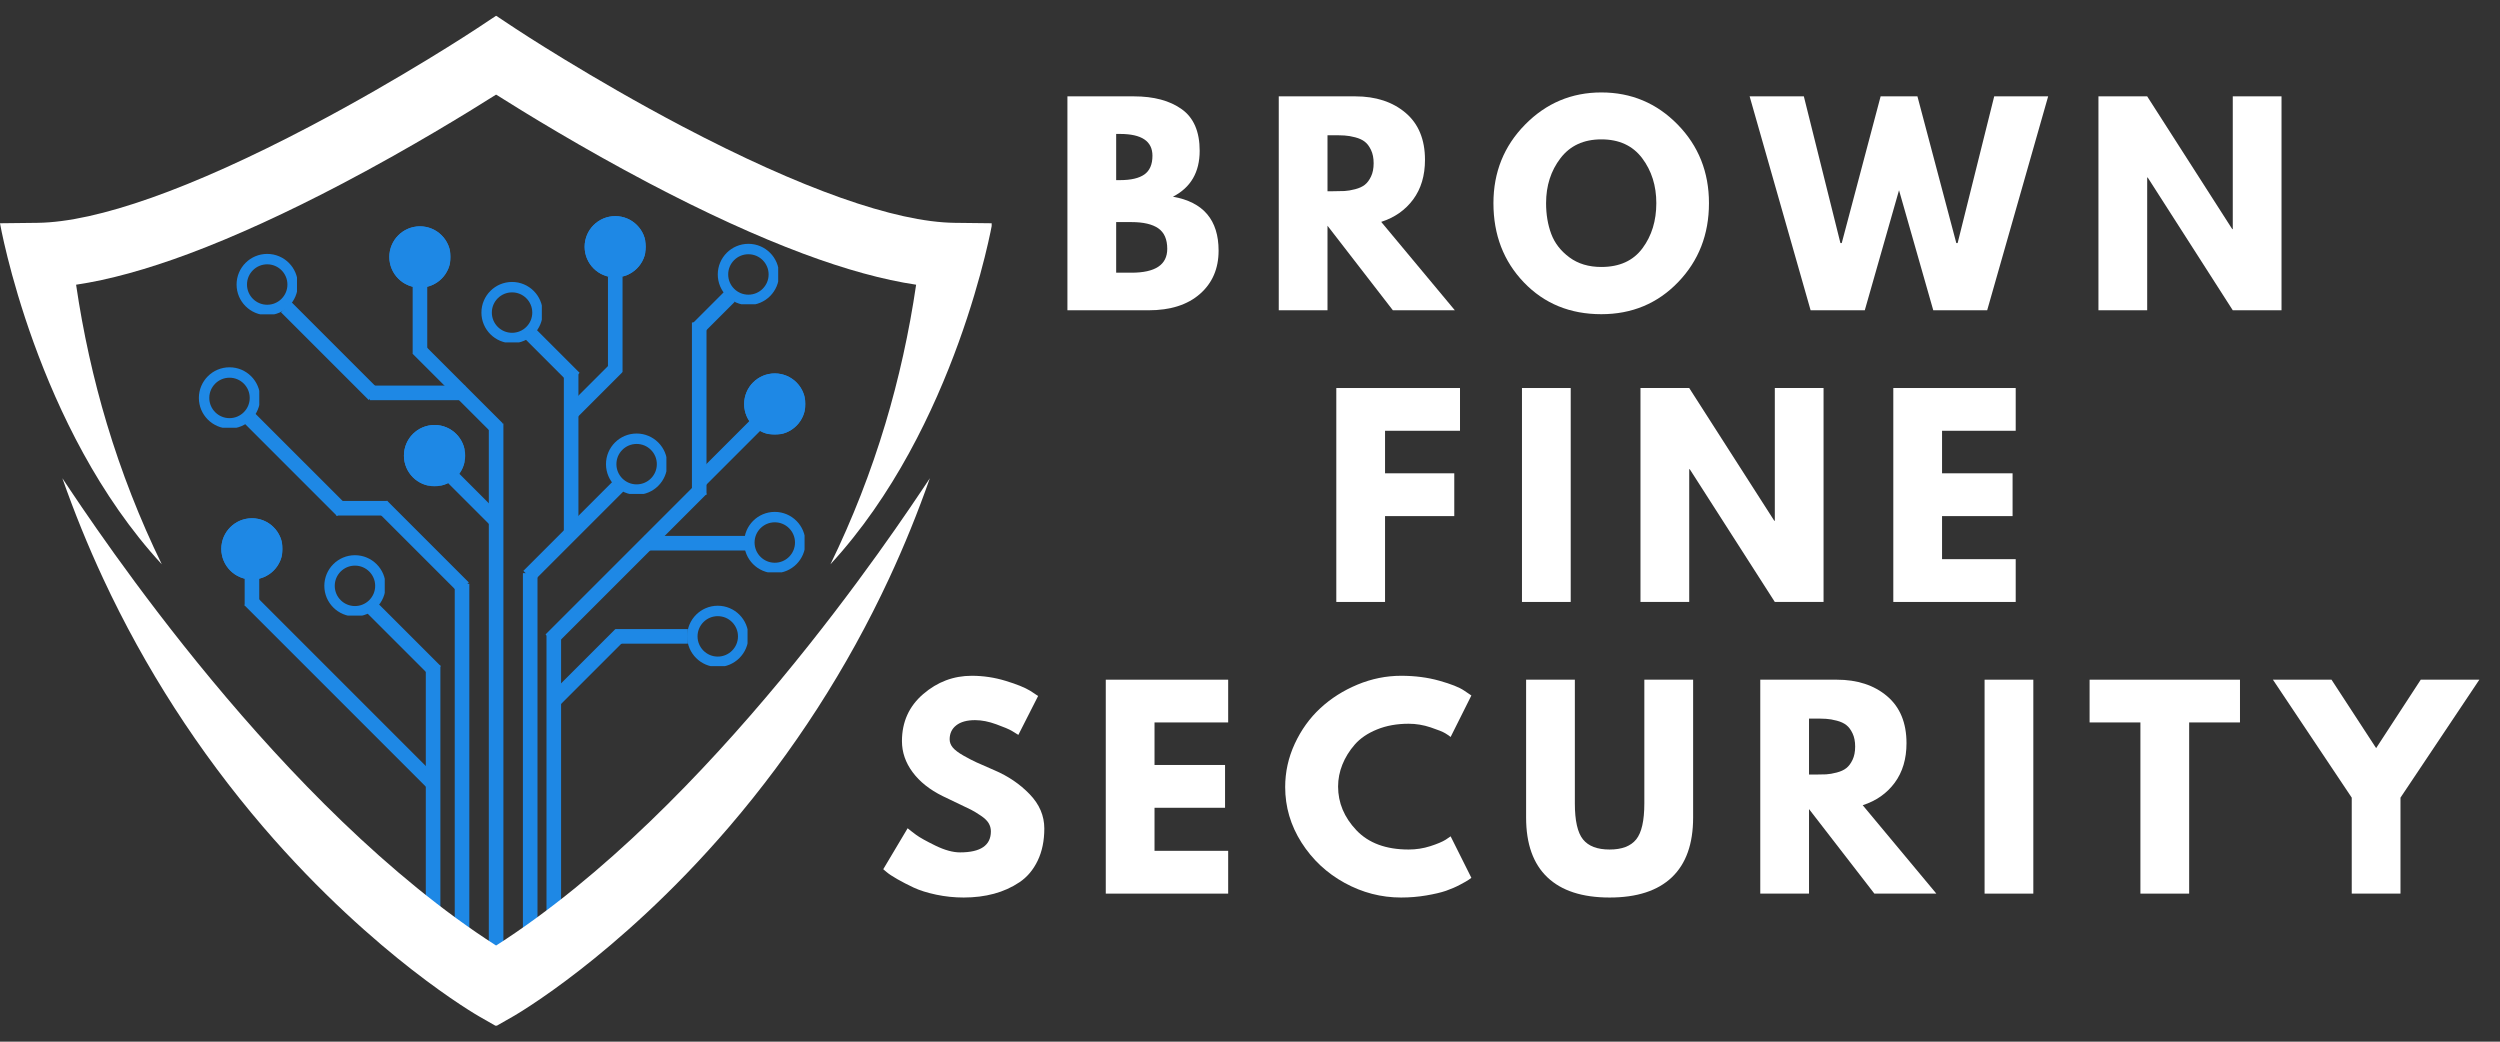 <svg xmlns="http://www.w3.org/2000/svg" xmlns:xlink="http://www.w3.org/1999/xlink" width="1200" zoomAndPan="magnify" viewBox="0 0 900 375" height="500" preserveAspectRatio="xMidYMid meet" version="1.0"><rect x="0" y="0" width="900" height="375" fill="#333333" stroke="none"/><defs><g/><clipPath id="70a629a805"><path d="M 247.367 218.066 L 269.117 218.066 L 269.117 239.816 L 247.367 239.816 Z M 247.367 218.066 " clip-rule="nonzero"/></clipPath><clipPath id="ec6a11770f"><path d="M 258.395 218.066 C 252.305 218.066 247.367 223 247.367 229.094 C 247.367 235.184 252.305 240.121 258.395 240.121 C 264.484 240.121 269.422 235.184 269.422 229.094 C 269.422 223 264.484 218.066 258.395 218.066 Z M 258.395 218.066 " clip-rule="nonzero"/></clipPath><clipPath id="0e3f140cd5"><path d="M 267.895 184.281 L 289.645 184.281 L 289.645 206.031 L 267.895 206.031 Z M 267.895 184.281 " clip-rule="nonzero"/></clipPath><clipPath id="c483f1c63f"><path d="M 278.922 184.281 C 272.832 184.281 267.895 189.219 267.895 195.309 C 267.895 201.398 272.832 206.336 278.922 206.336 C 285.012 206.336 289.949 201.398 289.949 195.309 C 289.949 189.219 285.012 184.281 278.922 184.281 Z M 278.922 184.281 " clip-rule="nonzero"/></clipPath><clipPath id="0d525abca4"><path d="M 79.676 186.578 L 101.73 186.578 L 101.73 208.633 L 79.676 208.633 Z M 79.676 186.578 " clip-rule="nonzero"/></clipPath><clipPath id="eff3f4f695"><path d="M 90.703 186.578 C 84.613 186.578 79.676 191.516 79.676 197.605 C 79.676 203.695 84.613 208.633 90.703 208.633 C 96.793 208.633 101.73 203.695 101.73 197.605 C 101.73 191.516 96.793 186.578 90.703 186.578 Z M 90.703 186.578 " clip-rule="nonzero"/></clipPath><clipPath id="90caae55e1"><path d="M 0.676 0.578 L 22.73 0.578 L 22.73 22.633 L 0.676 22.633 Z M 0.676 0.578 " clip-rule="nonzero"/></clipPath><clipPath id="928d2adc1e"><path d="M 11.703 0.578 C 5.613 0.578 0.676 5.516 0.676 11.605 C 0.676 17.695 5.613 22.633 11.703 22.633 C 17.793 22.633 22.73 17.695 22.73 11.605 C 22.73 5.516 17.793 0.578 11.703 0.578 Z M 11.703 0.578 " clip-rule="nonzero"/></clipPath><clipPath id="56cbcd8ae4"><rect x="0" width="23" y="0" height="23"/></clipPath><clipPath id="bd712382f9"><path d="M 79.676 186.578 L 101.426 186.578 L 101.426 208.328 L 79.676 208.328 Z M 79.676 186.578 " clip-rule="nonzero"/></clipPath><clipPath id="4a001cf28a"><path d="M 90.703 186.578 C 84.613 186.578 79.676 191.516 79.676 197.605 C 79.676 203.695 84.613 208.633 90.703 208.633 C 96.793 208.633 101.73 203.695 101.73 197.605 C 101.73 191.516 96.793 186.578 90.703 186.578 Z M 90.703 186.578 " clip-rule="nonzero"/></clipPath><clipPath id="e146dd2fd3"><path d="M 116.758 199.875 L 138.508 199.875 L 138.508 221.625 L 116.758 221.625 Z M 116.758 199.875 " clip-rule="nonzero"/></clipPath><clipPath id="4fa9f328ee"><path d="M 127.785 199.875 C 121.695 199.875 116.758 204.812 116.758 210.902 C 116.758 216.992 121.695 221.93 127.785 221.93 C 133.875 221.93 138.812 216.992 138.812 210.902 C 138.812 204.812 133.875 199.875 127.785 199.875 Z M 127.785 199.875 " clip-rule="nonzero"/></clipPath><clipPath id="8fe8d641e9"><path d="M 218.156 156.07 L 239.906 156.07 L 239.906 177.82 L 218.156 177.82 Z M 218.156 156.07 " clip-rule="nonzero"/></clipPath><clipPath id="0e51c38c70"><path d="M 229.184 156.07 C 223.094 156.07 218.156 161.008 218.156 167.098 C 218.156 173.188 223.094 178.125 229.184 178.125 C 235.273 178.125 240.211 173.188 240.211 167.098 C 240.211 161.008 235.273 156.07 229.184 156.07 Z M 229.184 156.07 " clip-rule="nonzero"/></clipPath><clipPath id="72c2c66f12"><path d="M 71.594 132.227 L 93.344 132.227 L 93.344 153.977 L 71.594 153.977 Z M 71.594 132.227 " clip-rule="nonzero"/></clipPath><clipPath id="ee4436b627"><path d="M 82.621 132.227 C 76.531 132.227 71.594 137.164 71.594 143.254 C 71.594 149.344 76.531 154.281 82.621 154.281 C 88.711 154.281 93.648 149.344 93.648 143.254 C 93.648 137.164 88.711 132.227 82.621 132.227 Z M 82.621 132.227 " clip-rule="nonzero"/></clipPath><clipPath id="280f0dd2e9"><path d="M 145.414 152.996 L 167.469 152.996 L 167.469 175.055 L 145.414 175.055 Z M 145.414 152.996 " clip-rule="nonzero"/></clipPath><clipPath id="48fe566dd4"><path d="M 156.441 152.996 C 150.352 152.996 145.414 157.934 145.414 164.023 C 145.414 170.117 150.352 175.055 156.441 175.055 C 162.531 175.055 167.469 170.117 167.469 164.023 C 167.469 157.934 162.531 152.996 156.441 152.996 Z M 156.441 152.996 " clip-rule="nonzero"/></clipPath><clipPath id="aa836be5ca"><path d="M 0.414 0.996 L 22.469 0.996 L 22.469 23.055 L 0.414 23.055 Z M 0.414 0.996 " clip-rule="nonzero"/></clipPath><clipPath id="c4834c6312"><path d="M 11.441 0.996 C 5.352 0.996 0.414 5.934 0.414 12.023 C 0.414 18.117 5.352 23.055 11.441 23.055 C 17.531 23.055 22.469 18.117 22.469 12.023 C 22.469 5.934 17.531 0.996 11.441 0.996 Z M 11.441 0.996 " clip-rule="nonzero"/></clipPath><clipPath id="7c1c03a728"><rect x="0" width="23" y="0" height="24"/></clipPath><clipPath id="ce5fb98e97"><path d="M 145.414 152.996 L 167.164 152.996 L 167.164 174.746 L 145.414 174.746 Z M 145.414 152.996 " clip-rule="nonzero"/></clipPath><clipPath id="80a5389d52"><path d="M 156.441 152.996 C 150.352 152.996 145.414 157.934 145.414 164.023 C 145.414 170.113 150.352 175.051 156.441 175.051 C 162.531 175.051 167.469 170.113 167.469 164.023 C 167.469 157.934 162.531 152.996 156.441 152.996 Z M 156.441 152.996 " clip-rule="nonzero"/></clipPath><clipPath id="58b5c65a00"><path d="M 258.398 87.777 L 280.148 87.777 L 280.148 109.527 L 258.398 109.527 Z M 258.398 87.777 " clip-rule="nonzero"/></clipPath><clipPath id="68addb1edd"><path d="M 269.426 87.777 C 263.336 87.777 258.398 92.715 258.398 98.805 C 258.398 104.895 263.336 109.832 269.426 109.832 C 275.516 109.832 280.453 104.895 280.453 98.805 C 280.453 92.715 275.516 87.777 269.426 87.777 Z M 269.426 87.777 " clip-rule="nonzero"/></clipPath><clipPath id="2de738fd33"><path d="M 140.16 81.484 L 162.219 81.484 L 162.219 103.539 L 140.16 103.539 Z M 140.16 81.484 " clip-rule="nonzero"/></clipPath><clipPath id="80040a7eaa"><path d="M 151.188 81.484 C 145.098 81.484 140.16 86.422 140.16 92.512 C 140.16 98.602 145.098 103.539 151.188 103.539 C 157.281 103.539 162.219 98.602 162.219 92.512 C 162.219 86.422 157.281 81.484 151.188 81.484 Z M 151.188 81.484 " clip-rule="nonzero"/></clipPath><clipPath id="68eeae425a"><path d="M 0.16 0.484 L 22.219 0.484 L 22.219 22.539 L 0.16 22.539 Z M 0.16 0.484 " clip-rule="nonzero"/></clipPath><clipPath id="c9c612b185"><path d="M 11.188 0.484 C 5.098 0.484 0.16 5.422 0.16 11.512 C 0.16 17.602 5.098 22.539 11.188 22.539 C 17.281 22.539 22.219 17.602 22.219 11.512 C 22.219 5.422 17.281 0.484 11.188 0.484 Z M 11.188 0.484 " clip-rule="nonzero"/></clipPath><clipPath id="59dc6cb7e7"><rect x="0" width="23" y="0" height="23"/></clipPath><clipPath id="9b38657bcd"><path d="M 140.16 81.484 L 161.91 81.484 L 161.91 103.234 L 140.16 103.234 Z M 140.16 81.484 " clip-rule="nonzero"/></clipPath><clipPath id="b36211a95e"><path d="M 151.188 81.484 C 145.098 81.484 140.16 86.422 140.16 92.512 C 140.16 98.602 145.098 103.539 151.188 103.539 C 157.277 103.539 162.215 98.602 162.215 92.512 C 162.215 86.422 157.277 81.484 151.188 81.484 Z M 151.188 81.484 " clip-rule="nonzero"/></clipPath><clipPath id="2252c96af2"><path d="M 173.312 101.504 L 195.062 101.504 L 195.062 123.254 L 173.312 123.254 Z M 173.312 101.504 " clip-rule="nonzero"/></clipPath><clipPath id="0b4ec6236b"><path d="M 184.34 101.504 C 178.25 101.504 173.312 106.441 173.312 112.531 C 173.312 118.625 178.25 123.559 184.34 123.559 C 190.43 123.559 195.367 118.625 195.367 112.531 C 195.367 106.441 190.43 101.504 184.34 101.504 Z M 184.34 101.504 " clip-rule="nonzero"/></clipPath><clipPath id="f894bbed8e"><path d="M 267.895 134.438 L 289.953 134.438 L 289.953 156.492 L 267.895 156.492 Z M 267.895 134.438 " clip-rule="nonzero"/></clipPath><clipPath id="193aac028d"><path d="M 278.926 134.438 C 272.832 134.438 267.895 139.375 267.895 145.465 C 267.895 151.555 272.832 156.492 278.926 156.492 C 285.016 156.492 289.953 151.555 289.953 145.465 C 289.953 139.375 285.016 134.438 278.926 134.438 Z M 278.926 134.438 " clip-rule="nonzero"/></clipPath><clipPath id="ea01606035"><path d="M 0.895 0.438 L 22.953 0.438 L 22.953 22.492 L 0.895 22.492 Z M 0.895 0.438 " clip-rule="nonzero"/></clipPath><clipPath id="a1fb532c08"><path d="M 11.926 0.438 C 5.832 0.438 0.895 5.375 0.895 11.465 C 0.895 17.555 5.832 22.492 11.926 22.492 C 18.016 22.492 22.953 17.555 22.953 11.465 C 22.953 5.375 18.016 0.438 11.926 0.438 Z M 11.926 0.438 " clip-rule="nonzero"/></clipPath><clipPath id="f1cfd6067c"><rect x="0" width="23" y="0" height="23"/></clipPath><clipPath id="56545b6576"><path d="M 267.895 134.438 L 289.645 134.438 L 289.645 156.188 L 267.895 156.188 Z M 267.895 134.438 " clip-rule="nonzero"/></clipPath><clipPath id="6b142d1a35"><path d="M 278.922 134.438 C 272.832 134.438 267.895 139.375 267.895 145.465 C 267.895 151.555 272.832 156.492 278.922 156.492 C 285.012 156.492 289.949 151.555 289.949 145.465 C 289.949 139.375 285.012 134.438 278.922 134.438 Z M 278.922 134.438 " clip-rule="nonzero"/></clipPath><clipPath id="a9e692e11f"><path d="M 85.168 91.406 L 106.918 91.406 L 106.918 113.156 L 85.168 113.156 Z M 85.168 91.406 " clip-rule="nonzero"/></clipPath><clipPath id="584db69323"><path d="M 96.195 91.406 C 90.105 91.406 85.168 96.344 85.168 102.434 C 85.168 108.523 90.105 113.461 96.195 113.461 C 102.285 113.461 107.223 108.523 107.223 102.434 C 107.223 96.344 102.285 91.406 96.195 91.406 Z M 96.195 91.406 " clip-rule="nonzero"/></clipPath><clipPath id="d38baf364d"><path d="M 210.469 77.809 L 232.527 77.809 L 232.527 99.867 L 210.469 99.867 Z M 210.469 77.809 " clip-rule="nonzero"/></clipPath><clipPath id="dbba35d1e1"><path d="M 221.496 77.809 C 215.406 77.809 210.469 82.746 210.469 88.836 C 210.469 94.93 215.406 99.867 221.496 99.867 C 227.59 99.867 232.527 94.93 232.527 88.836 C 232.527 82.746 227.59 77.809 221.496 77.809 Z M 221.496 77.809 " clip-rule="nonzero"/></clipPath><clipPath id="9e374322a7"><path d="M 0.469 0.809 L 22.527 0.809 L 22.527 22.867 L 0.469 22.867 Z M 0.469 0.809 " clip-rule="nonzero"/></clipPath><clipPath id="2fbb4554c0"><path d="M 11.496 0.809 C 5.406 0.809 0.469 5.746 0.469 11.836 C 0.469 17.93 5.406 22.867 11.496 22.867 C 17.59 22.867 22.527 17.93 22.527 11.836 C 22.527 5.746 17.59 0.809 11.496 0.809 Z M 11.496 0.809 " clip-rule="nonzero"/></clipPath><clipPath id="1cddad60a9"><rect x="0" width="23" y="0" height="23"/></clipPath><clipPath id="559b018961"><path d="M 210.469 77.809 L 232.219 77.809 L 232.219 99.559 L 210.469 99.559 Z M 210.469 77.809 " clip-rule="nonzero"/></clipPath><clipPath id="49beab1c46"><path d="M 221.496 77.809 C 215.406 77.809 210.469 82.746 210.469 88.836 C 210.469 94.926 215.406 99.863 221.496 99.863 C 227.586 99.863 232.523 94.926 232.523 88.836 C 232.523 82.746 227.586 77.809 221.496 77.809 Z M 221.496 77.809 " clip-rule="nonzero"/></clipPath><clipPath id="d211efadda"><path d="M 0 5.484 L 357 5.484 L 357 204 L 0 204 Z M 0 5.484 " clip-rule="nonzero"/></clipPath><clipPath id="999b7b9eb5"><path d="M 22 172 L 335 172 L 335 369.234 L 22 369.234 Z M 22 172 " clip-rule="nonzero"/></clipPath></defs><g fill="#ffffff" fill-opacity="1"><g transform="translate(378.663, 111.703)"><g><path d="M 5.609 -77.016 L 29.5 -77.016 C 36.719 -77.016 42.473 -75.473 46.766 -72.391 C 51.066 -69.316 53.219 -64.328 53.219 -57.422 C 53.219 -49.703 50.008 -44.191 43.594 -40.891 C 54.551 -38.961 60.031 -32.488 60.031 -21.469 C 60.031 -15 57.789 -9.801 53.312 -5.875 C 48.832 -1.957 42.672 0 34.828 0 L 5.609 0 Z M 23.156 -46.859 L 24.547 -46.859 C 28.473 -46.859 31.398 -47.539 33.328 -48.906 C 35.254 -50.281 36.219 -52.523 36.219 -55.641 C 36.219 -60.867 32.328 -63.484 24.547 -63.484 L 23.156 -63.484 Z M 23.156 -13.531 L 28.656 -13.531 C 37.25 -13.531 41.547 -16.395 41.547 -22.125 C 41.547 -25.551 40.473 -28.008 38.328 -29.5 C 36.18 -31 32.957 -31.75 28.656 -31.75 L 23.156 -31.75 Z M 23.156 -13.531 "/></g></g></g><g fill="#ffffff" fill-opacity="1"><g transform="translate(454.745, 111.703)"><g><path d="M 5.609 -77.016 L 33.141 -77.016 C 40.547 -77.016 46.582 -75.039 51.25 -71.094 C 55.914 -67.145 58.25 -61.5 58.25 -54.156 C 58.25 -48.488 56.832 -43.738 54 -39.906 C 51.176 -36.082 47.336 -33.391 42.484 -31.828 L 69 0 L 46.688 0 L 23.156 -30.438 L 23.156 0 L 5.609 0 Z M 23.156 -42.859 L 25.203 -42.859 C 26.828 -42.859 28.195 -42.883 29.312 -42.938 C 30.438 -43 31.711 -43.219 33.141 -43.594 C 34.578 -43.969 35.727 -44.5 36.594 -45.188 C 37.469 -45.875 38.211 -46.867 38.828 -48.172 C 39.453 -49.484 39.766 -51.07 39.766 -52.938 C 39.766 -54.801 39.453 -56.383 38.828 -57.688 C 38.211 -59 37.469 -59.992 36.594 -60.672 C 35.727 -61.359 34.578 -61.891 33.141 -62.266 C 31.711 -62.641 30.438 -62.859 29.312 -62.922 C 28.195 -62.984 26.828 -63.016 25.203 -63.016 L 23.156 -63.016 Z M 23.156 -42.859 "/></g></g></g><g fill="#ffffff" fill-opacity="1"><g transform="translate(535.495, 111.703)"><g><path d="M 2.141 -38.562 C 2.141 -49.695 5.938 -59.125 13.531 -66.844 C 21.125 -74.562 30.273 -78.422 40.984 -78.422 C 51.754 -78.422 60.906 -74.578 68.438 -66.891 C 75.969 -59.203 79.734 -49.758 79.734 -38.562 C 79.734 -27.289 76.031 -17.812 68.625 -10.125 C 61.219 -2.438 52.004 1.406 40.984 1.406 C 29.723 1.406 20.43 -2.406 13.109 -10.031 C 5.797 -17.656 2.141 -27.164 2.141 -38.562 Z M 21.094 -38.562 C 21.094 -34.508 21.711 -30.816 22.953 -27.484 C 24.203 -24.16 26.383 -21.348 29.5 -19.047 C 32.613 -16.742 36.441 -15.594 40.984 -15.594 C 47.516 -15.594 52.445 -17.832 55.781 -22.312 C 59.113 -26.789 60.781 -32.207 60.781 -38.562 C 60.781 -44.844 59.082 -50.238 55.688 -54.75 C 52.289 -59.27 47.391 -61.531 40.984 -61.531 C 34.641 -61.531 29.738 -59.27 26.281 -54.75 C 22.82 -50.238 21.094 -44.844 21.094 -38.562 Z M 21.094 -38.562 "/></g></g></g><g fill="#ffffff" fill-opacity="1"><g transform="translate(631.274, 111.703)"><g><path d="M 64.703 0 L 52.375 -43.219 L 40.047 0 L 20.547 0 L -1.406 -77.016 L 18.109 -77.016 L 31.281 -24.188 L 31.75 -24.188 L 45.75 -77.016 L 59 -77.016 L 73 -24.188 L 73.469 -24.188 L 86.641 -77.016 L 106.062 -77.016 L 84.109 0 Z M 64.703 0 "/></g></g></g><g fill="#ffffff" fill-opacity="1"><g transform="translate(749.831, 111.703)"><g><path d="M 23.156 -47.797 L 23.156 0 L 5.609 0 L 5.609 -77.016 L 23.156 -77.016 L 53.781 -29.219 L 53.969 -29.219 L 53.969 -77.016 L 71.516 -77.016 L 71.516 0 L 53.969 0 L 23.344 -47.797 Z M 23.156 -47.797 "/></g></g></g><g fill="#ffffff" fill-opacity="1"><g transform="translate(475.46, 216.703)"><g><path d="M 50.141 -77.016 L 50.141 -61.625 L 23.156 -61.625 L 23.156 -46.312 L 48.078 -46.312 L 48.078 -30.906 L 23.156 -30.906 L 23.156 0 L 5.609 0 L 5.609 -77.016 Z M 50.141 -77.016 "/></g></g></g><g fill="#ffffff" fill-opacity="1"><g transform="translate(542.3, 216.703)"><g><path d="M 23.156 -77.016 L 23.156 0 L 5.609 0 L 5.609 -77.016 Z M 23.156 -77.016 "/></g></g></g><g fill="#ffffff" fill-opacity="1"><g transform="translate(584.963, 216.703)"><g><path d="M 23.156 -47.797 L 23.156 0 L 5.609 0 L 5.609 -77.016 L 23.156 -77.016 L 53.781 -29.219 L 53.969 -29.219 L 53.969 -77.016 L 71.516 -77.016 L 71.516 0 L 53.969 0 L 23.344 -47.797 Z M 23.156 -47.797 "/></g></g></g><g fill="#ffffff" fill-opacity="1"><g transform="translate(675.981, 216.703)"><g><path d="M 49.672 -77.016 L 49.672 -61.625 L 23.156 -61.625 L 23.156 -46.312 L 48.547 -46.312 L 48.547 -30.906 L 23.156 -30.906 L 23.156 -15.406 L 49.672 -15.406 L 49.672 0 L 5.609 0 L 5.609 -77.016 Z M 49.672 -77.016 "/></g></g></g><g fill="#ffffff" fill-opacity="1"><g transform="translate(315.827, 321.703)"><g><path d="M 33.984 -78.422 C 38.148 -78.422 42.223 -77.812 46.203 -76.594 C 50.191 -75.383 53.148 -74.188 55.078 -73 L 57.891 -71.141 L 50.781 -57.141 C 50.227 -57.516 49.453 -57.992 48.453 -58.578 C 47.453 -59.172 45.582 -59.961 42.844 -60.953 C 40.113 -61.953 37.566 -62.453 35.203 -62.453 C 32.273 -62.453 30.016 -61.828 28.422 -60.578 C 26.836 -59.336 26.047 -57.66 26.047 -55.547 C 26.047 -54.492 26.414 -53.516 27.156 -52.609 C 27.906 -51.703 29.18 -50.734 30.984 -49.703 C 32.797 -48.68 34.383 -47.859 35.75 -47.234 C 37.125 -46.617 39.242 -45.688 42.109 -44.438 C 47.086 -42.32 51.332 -39.441 54.844 -35.797 C 58.363 -32.16 60.125 -28.039 60.125 -23.438 C 60.125 -19.02 59.328 -15.16 57.734 -11.859 C 56.148 -8.555 53.973 -5.973 51.203 -4.109 C 48.43 -2.242 45.363 -0.859 42 0.047 C 38.645 0.953 35.008 1.406 31.094 1.406 C 27.727 1.406 24.426 1.062 21.188 0.375 C 17.957 -0.312 15.25 -1.164 13.062 -2.188 C 10.883 -3.219 8.926 -4.227 7.188 -5.219 C 5.445 -6.219 4.172 -7.062 3.359 -7.75 L 2.141 -8.781 L 10.922 -23.531 C 11.672 -22.906 12.695 -22.109 14 -21.141 C 15.312 -20.18 17.629 -18.891 20.953 -17.266 C 24.285 -15.648 27.227 -14.844 29.781 -14.844 C 37.188 -14.844 40.891 -17.363 40.891 -22.406 C 40.891 -23.469 40.625 -24.445 40.094 -25.344 C 39.562 -26.25 38.629 -27.148 37.297 -28.047 C 35.961 -28.953 34.781 -29.672 33.75 -30.203 C 32.719 -30.734 31.035 -31.539 28.703 -32.625 C 26.367 -33.719 24.645 -34.547 23.531 -35.109 C 18.863 -37.41 15.254 -40.285 12.703 -43.734 C 10.148 -47.191 8.875 -50.91 8.875 -54.891 C 8.875 -61.805 11.426 -67.457 16.531 -71.844 C 21.633 -76.227 27.453 -78.422 33.984 -78.422 Z M 33.984 -78.422 "/></g></g></g><g fill="#ffffff" fill-opacity="1"><g transform="translate(392.47, 321.703)"><g><path d="M 49.672 -77.016 L 49.672 -61.625 L 23.156 -61.625 L 23.156 -46.312 L 48.547 -46.312 L 48.547 -30.906 L 23.156 -30.906 L 23.156 -15.406 L 49.672 -15.406 L 49.672 0 L 5.609 0 L 5.609 -77.016 Z M 49.672 -77.016 "/></g></g></g><g fill="#ffffff" fill-opacity="1"><g transform="translate(460.523, 321.703)"><g><path d="M 46.594 -15.875 C 49.258 -15.875 51.852 -16.273 54.375 -17.078 C 56.895 -17.891 58.75 -18.672 59.938 -19.422 L 61.703 -20.625 L 69.172 -5.688 C 68.93 -5.508 68.594 -5.266 68.156 -4.953 C 67.719 -4.641 66.703 -4.062 65.109 -3.219 C 63.523 -2.375 61.832 -1.641 60.031 -1.016 C 58.227 -0.398 55.863 0.156 52.938 0.656 C 50.008 1.156 46.988 1.406 43.875 1.406 C 36.719 1.406 29.93 -0.352 23.516 -3.875 C 17.109 -7.395 11.941 -12.234 8.016 -18.391 C 4.098 -24.555 2.141 -31.219 2.141 -38.375 C 2.141 -43.789 3.289 -48.988 5.594 -53.969 C 7.906 -58.945 10.973 -63.207 14.797 -66.75 C 18.629 -70.301 23.094 -73.133 28.188 -75.25 C 33.289 -77.363 38.52 -78.422 43.875 -78.422 C 48.852 -78.422 53.441 -77.828 57.641 -76.641 C 61.848 -75.461 64.82 -74.281 66.562 -73.094 L 69.172 -71.328 L 61.703 -56.391 C 61.273 -56.766 60.625 -57.211 59.75 -57.734 C 58.875 -58.266 57.129 -58.969 54.516 -59.844 C 51.898 -60.719 49.258 -61.156 46.594 -61.156 C 42.352 -61.156 38.551 -60.469 35.188 -59.094 C 31.832 -57.727 29.176 -55.926 27.219 -53.688 C 25.258 -51.445 23.766 -49.035 22.734 -46.453 C 21.703 -43.867 21.188 -41.238 21.188 -38.562 C 21.188 -32.707 23.379 -27.461 27.766 -22.828 C 32.16 -18.191 38.438 -15.875 46.594 -15.875 Z M 46.594 -15.875 "/></g></g></g><g fill="#ffffff" fill-opacity="1"><g transform="translate(544.727, 321.703)"><g><path d="M 64.797 -77.016 L 64.797 -27.359 C 64.797 -17.891 62.242 -10.727 57.141 -5.875 C 52.035 -1.02 44.566 1.406 34.734 1.406 C 24.898 1.406 17.43 -1.02 12.328 -5.875 C 7.223 -10.727 4.672 -17.891 4.672 -27.359 L 4.672 -77.016 L 22.219 -77.016 L 22.219 -32.484 C 22.219 -26.266 23.195 -21.941 25.156 -19.516 C 27.113 -17.086 30.301 -15.875 34.719 -15.875 C 39.145 -15.875 42.336 -17.086 44.297 -19.516 C 46.254 -21.941 47.234 -26.266 47.234 -32.484 L 47.234 -77.016 Z M 64.797 -77.016 "/></g></g></g><g fill="#ffffff" fill-opacity="1"><g transform="translate(628.09, 321.703)"><g><path d="M 5.609 -77.016 L 33.141 -77.016 C 40.547 -77.016 46.582 -75.039 51.25 -71.094 C 55.914 -67.145 58.25 -61.5 58.25 -54.156 C 58.25 -48.488 56.832 -43.738 54 -39.906 C 51.176 -36.082 47.336 -33.391 42.484 -31.828 L 69 0 L 46.688 0 L 23.156 -30.438 L 23.156 0 L 5.609 0 Z M 23.156 -42.859 L 25.203 -42.859 C 26.828 -42.859 28.195 -42.883 29.312 -42.938 C 30.438 -43 31.711 -43.219 33.141 -43.594 C 34.578 -43.969 35.727 -44.5 36.594 -45.188 C 37.469 -45.875 38.211 -46.867 38.828 -48.172 C 39.453 -49.484 39.766 -51.07 39.766 -52.938 C 39.766 -54.801 39.453 -56.383 38.828 -57.688 C 38.211 -59 37.469 -59.992 36.594 -60.672 C 35.727 -61.359 34.578 -61.891 33.141 -62.266 C 31.711 -62.641 30.438 -62.859 29.312 -62.922 C 28.195 -62.984 26.828 -63.016 25.203 -63.016 L 23.156 -63.016 Z M 23.156 -42.859 "/></g></g></g><g fill="#ffffff" fill-opacity="1"><g transform="translate(708.84, 321.703)"><g><path d="M 23.156 -77.016 L 23.156 0 L 5.609 0 L 5.609 -77.016 Z M 23.156 -77.016 "/></g></g></g><g fill="#ffffff" fill-opacity="1"><g transform="translate(751.502, 321.703)"><g><path d="M 0.75 -61.625 L 0.75 -77.016 L 54.891 -77.016 L 54.891 -61.625 L 36.594 -61.625 L 36.594 0 L 19.047 0 L 19.047 -61.625 Z M 0.75 -61.625 "/></g></g></g><g fill="#ffffff" fill-opacity="1"><g transform="translate(821.049, 321.703)"><g><path d="M -2.797 -77.016 L 18.297 -77.016 L 34.359 -52.375 L 50.422 -77.016 L 71.516 -77.016 L 43.125 -34.547 L 43.125 0 L 25.578 0 L 25.578 -34.547 Z M -2.797 -77.016 "/></g></g></g><g clip-path="url(#70a629a805)"><g clip-path="url(#ec6a11770f)"><path stroke-linecap="butt" transform="matrix(0.75, 0, 0, 0.75, 247.368, 218.065)" fill="none" stroke-linejoin="miter" d="M 14.701 0.002 C 6.582 0.002 -0.002 6.58 -0.002 14.705 C -0.002 22.825 6.582 29.409 14.701 29.409 C 22.821 29.409 29.405 22.825 29.405 14.705 C 29.405 6.58 22.821 0.002 14.701 0.002 Z M 14.701 0.002 " stroke="#1e88e5" stroke-width="10" stroke-opacity="1" stroke-miterlimit="4"/></g></g><g clip-path="url(#0e3f140cd5)"><g clip-path="url(#c483f1c63f)"><path stroke-linecap="butt" transform="matrix(0.75, 0, 0, 0.75, 267.895, 184.28)" fill="none" stroke-linejoin="miter" d="M 14.702 0.001 C 6.582 0.001 -0.001 6.585 -0.001 14.705 C -0.001 22.824 6.582 29.408 14.702 29.408 C 22.822 29.408 29.405 22.824 29.405 14.705 C 29.405 6.585 22.822 0.001 14.702 0.001 Z M 14.702 0.001 " stroke="#1e88e5" stroke-width="10" stroke-opacity="1" stroke-miterlimit="4"/></g></g><g clip-path="url(#0d525abca4)"><g clip-path="url(#eff3f4f695)"><g transform="matrix(1, 0, 0, 1, 79, 186)"><g clip-path="url(#56cbcd8ae4)"><g clip-path="url(#90caae55e1)"><g clip-path="url(#928d2adc1e)"><path fill="#1e88e5" d="M 0.676 0.578 L 22.73 0.578 L 22.73 22.633 L 0.676 22.633 Z M 0.676 0.578 " fill-opacity="1" fill-rule="nonzero"/></g></g></g></g></g></g><g clip-path="url(#bd712382f9)"><g clip-path="url(#4a001cf28a)"><path stroke-linecap="butt" transform="matrix(0.75, 0, 0, 0.75, 79.675, 186.577)" fill="none" stroke-linejoin="miter" d="M 14.704 0.002 C 6.584 0.002 0.001 6.585 0.001 14.705 C 0.001 22.824 6.584 29.408 14.704 29.408 C 22.824 29.408 29.407 22.824 29.407 14.705 C 29.407 6.585 22.824 0.002 14.704 0.002 Z M 14.704 0.002 " stroke="#1e88e5" stroke-width="10" stroke-opacity="1" stroke-miterlimit="4"/></g></g><g clip-path="url(#e146dd2fd3)"><g clip-path="url(#4fa9f328ee)"><path stroke-linecap="butt" transform="matrix(0.75, 0, 0, 0.75, 116.757, 199.875)" fill="none" stroke-linejoin="miter" d="M 14.705 0.001 C 6.585 0.001 0.002 6.584 0.002 14.704 C 0.002 22.824 6.585 29.407 14.705 29.407 C 22.824 29.407 29.408 22.824 29.408 14.704 C 29.408 6.584 22.824 0.001 14.705 0.001 Z M 14.705 0.001 " stroke="#1e88e5" stroke-width="10" stroke-opacity="1" stroke-miterlimit="4"/></g></g><g clip-path="url(#8fe8d641e9)"><g clip-path="url(#0e51c38c70)"><path stroke-linecap="butt" transform="matrix(0.75, 0, 0, 0.75, 218.158, 156.07)" fill="none" stroke-linejoin="miter" d="M 14.701 -0 C 6.581 -0 -0.002 6.583 -0.002 14.703 C -0.002 22.823 6.581 29.406 14.701 29.406 C 22.821 29.406 29.404 22.823 29.404 14.703 C 29.404 6.583 22.821 -0 14.701 -0 Z M 14.701 -0 " stroke="#1e88e5" stroke-width="10" stroke-opacity="1" stroke-miterlimit="4"/></g></g><g clip-path="url(#72c2c66f12)"><g clip-path="url(#ee4436b627)"><path stroke-linecap="butt" transform="matrix(0.75, 0, 0, 0.75, 71.593, 132.226)" fill="none" stroke-linejoin="miter" d="M 14.705 0 C 6.585 0 0.002 6.584 0.002 14.703 C 0.002 22.823 6.585 29.407 14.705 29.407 C 22.825 29.407 29.408 22.823 29.408 14.703 C 29.408 6.584 22.825 0 14.705 0 Z M 14.705 0 " stroke="#1e88e5" stroke-width="10" stroke-opacity="1" stroke-miterlimit="4"/></g></g><g clip-path="url(#280f0dd2e9)"><g clip-path="url(#48fe566dd4)"><g transform="matrix(1, 0, 0, 1, 145, 152)"><g clip-path="url(#7c1c03a728)"><g clip-path="url(#aa836be5ca)"><g clip-path="url(#c4834c6312)"><path fill="#1e88e5" d="M 0.414 0.996 L 22.469 0.996 L 22.469 23.055 L 0.414 23.055 Z M 0.414 0.996 " fill-opacity="1" fill-rule="nonzero"/></g></g></g></g></g></g><g clip-path="url(#ce5fb98e97)"><g clip-path="url(#80a5389d52)"><path stroke-linecap="butt" transform="matrix(0.75, 0, 0, 0.75, 145.413, 152.996)" fill="none" stroke-linejoin="miter" d="M 14.705 -0 C 6.585 -0 0.002 6.583 0.002 14.703 C 0.002 22.822 6.585 29.406 14.705 29.406 C 22.825 29.406 29.408 22.822 29.408 14.703 C 29.408 6.583 22.825 -0 14.705 -0 Z M 14.705 -0 " stroke="#1e88e5" stroke-width="10" stroke-opacity="1" stroke-miterlimit="4"/></g></g><g clip-path="url(#58b5c65a00)"><g clip-path="url(#68addb1edd)"><path stroke-linecap="butt" transform="matrix(0.75, 0, 0, 0.75, 258.397, 87.776)" fill="none" stroke-linejoin="miter" d="M 14.705 0.002 C 6.585 0.002 0.002 6.585 0.002 14.705 C 0.002 22.824 6.585 29.408 14.705 29.408 C 22.825 29.408 29.408 22.824 29.408 14.705 C 29.408 6.585 22.825 0.002 14.705 0.002 Z M 14.705 0.002 " stroke="#1e88e5" stroke-width="10" stroke-opacity="1" stroke-miterlimit="4"/></g></g><g clip-path="url(#2de738fd33)"><g clip-path="url(#80040a7eaa)"><g transform="matrix(1, 0, 0, 1, 140, 81)"><g clip-path="url(#59dc6cb7e7)"><g clip-path="url(#68eeae425a)"><g clip-path="url(#c9c612b185)"><path fill="#1e88e5" d="M 0.16 0.484 L 22.219 0.484 L 22.219 22.539 L 0.16 22.539 Z M 0.16 0.484 " fill-opacity="1" fill-rule="nonzero"/></g></g></g></g></g></g><g clip-path="url(#9b38657bcd)"><g clip-path="url(#b36211a95e)"><path stroke-linecap="butt" transform="matrix(0.75, 0, 0, 0.75, 140.16, 81.483)" fill="none" stroke-linejoin="miter" d="M 14.703 0.002 C 6.584 0.002 0 6.585 0 14.705 C 0 22.825 6.584 29.408 14.703 29.408 C 22.823 29.408 29.406 22.825 29.406 14.705 C 29.406 6.585 22.823 0.002 14.703 0.002 Z M 14.703 0.002 " stroke="#1e88e5" stroke-width="10" stroke-opacity="1" stroke-miterlimit="4"/></g></g><g clip-path="url(#2252c96af2)"><g clip-path="url(#0b4ec6236b)"><path stroke-linecap="butt" transform="matrix(0.75, 0, 0, 0.75, 173.314, 101.506)" fill="none" stroke-linejoin="miter" d="M 14.701 -0.002 C 6.581 -0.002 -0.002 6.581 -0.002 14.701 C -0.002 22.826 6.581 29.404 14.701 29.404 C 22.821 29.404 29.404 22.826 29.404 14.701 C 29.404 6.581 22.821 -0.002 14.701 -0.002 Z M 14.701 -0.002 " stroke="#1e88e5" stroke-width="10" stroke-opacity="1" stroke-miterlimit="4"/></g></g><g clip-path="url(#f894bbed8e)"><g clip-path="url(#193aac028d)"><g transform="matrix(1, 0, 0, 1, 267, 134)"><g clip-path="url(#f1cfd6067c)"><g clip-path="url(#ea01606035)"><g clip-path="url(#a1fb532c08)"><path fill="#1e88e5" d="M 0.895 0.438 L 22.953 0.438 L 22.953 22.492 L 0.895 22.492 Z M 0.895 0.438 " fill-opacity="1" fill-rule="nonzero"/></g></g></g></g></g></g><g clip-path="url(#56545b6576)"><g clip-path="url(#6b142d1a35)"><path stroke-linecap="butt" transform="matrix(0.75, 0, 0, 0.75, 267.895, 134.437)" fill="none" stroke-linejoin="miter" d="M 14.702 0.001 C 6.582 0.001 -0.001 6.584 -0.001 14.704 C -0.001 22.824 6.582 29.407 14.702 29.407 C 22.822 29.407 29.405 22.824 29.405 14.704 C 29.405 6.584 22.822 0.001 14.702 0.001 Z M 14.702 0.001 " stroke="#1e88e5" stroke-width="10" stroke-opacity="1" stroke-miterlimit="4"/></g></g><g clip-path="url(#a9e692e11f)"><g clip-path="url(#584db69323)"><path stroke-linecap="butt" transform="matrix(0.75, 0, 0, 0.75, 85.167, 91.407)" fill="none" stroke-linejoin="miter" d="M 14.705 -0.002 C 6.585 -0.002 0.002 6.582 0.002 14.702 C 0.002 22.821 6.585 29.405 14.705 29.405 C 22.825 29.405 29.408 22.821 29.408 14.702 C 29.408 6.582 22.825 -0.002 14.705 -0.002 Z M 14.705 -0.002 " stroke="#1e88e5" stroke-width="10" stroke-opacity="1" stroke-miterlimit="4"/></g></g><g clip-path="url(#d38baf364d)"><g clip-path="url(#dbba35d1e1)"><g transform="matrix(1, 0, 0, 1, 210, 77)"><g clip-path="url(#1cddad60a9)"><g clip-path="url(#9e374322a7)"><g clip-path="url(#2fbb4554c0)"><path fill="#1e88e5" d="M 0.469 0.809 L 22.527 0.809 L 22.527 22.867 L 0.469 22.867 Z M 0.469 0.809 " fill-opacity="1" fill-rule="nonzero"/></g></g></g></g></g></g><g clip-path="url(#559b018961)"><g clip-path="url(#49beab1c46)"><path stroke-linecap="butt" transform="matrix(0.75, 0, 0, 0.75, 210.469, 77.809)" fill="none" stroke-linejoin="miter" d="M 14.703 -0.001 C 6.583 -0.001 -0 6.583 -0 14.702 C -0 22.822 6.583 29.406 14.703 29.406 C 22.823 29.406 29.406 22.822 29.406 14.702 C 29.406 6.583 22.823 -0.001 14.703 -0.001 Z M 14.703 -0.001 " stroke="#1e88e5" stroke-width="10" stroke-opacity="1" stroke-miterlimit="4"/></g></g><path stroke-linecap="butt" transform="matrix(0, 0.75, -0.75, 0, 168.955, 210.164)" fill="none" stroke-linejoin="miter" d="M -0.001 3.498 L 175.364 3.498 " stroke="#1e88e5" stroke-width="7" stroke-opacity="1" stroke-miterlimit="4"/><path stroke-linecap="butt" transform="matrix(0, 0.75, -0.75, 0, 181.224, 152.47)" fill="none" stroke-linejoin="miter" d="M -0.001 3.502 L 260.103 3.502 " stroke="#1e88e5" stroke-width="7" stroke-opacity="1" stroke-miterlimit="4"/><path stroke-linecap="butt" transform="matrix(0, 0.75, -0.75, 0, 193.499, 206.338)" fill="none" stroke-linejoin="miter" d="M 0.002 3.499 L 185.659 3.499 " stroke="#1e88e5" stroke-width="7" stroke-opacity="1" stroke-miterlimit="4"/><path stroke-linecap="butt" transform="matrix(0, 0.75, -0.75, 0, 158.538, 239.586)" fill="none" stroke-linejoin="miter" d="M -0.001 3.499 L 129.213 3.499 " stroke="#1e88e5" stroke-width="7" stroke-opacity="1" stroke-miterlimit="4"/><path stroke-linecap="butt" transform="matrix(0, 0.75, -0.75, 0, 201.992, 228.555)" fill="none" stroke-linejoin="miter" d="M 0 3.5 L 144.766 3.5 " stroke="#1e88e5" stroke-width="7" stroke-opacity="1" stroke-miterlimit="4"/><path stroke-linecap="butt" transform="matrix(0.53, -0.53, 0.53, 0.53, 197.51, 250.482)" fill="none" stroke-linejoin="miter" d="M 0.003 3.499 L 45.232 3.503 " stroke="#1e88e5" stroke-width="7" stroke-opacity="1" stroke-miterlimit="4"/><path stroke-linecap="butt" transform="matrix(0.75, 0, 0, 0.75, 221.497, 226.468)" fill="none" stroke-linejoin="miter" d="M -0.002 3.501 L 34.821 3.501 " stroke="#1e88e5" stroke-width="7" stroke-opacity="1" stroke-miterlimit="4"/><path stroke-linecap="butt" transform="matrix(0.53, -0.53, 0.53, 0.53, 196.397, 228.384)" fill="none" stroke-linejoin="miter" d="M 0.002 3.499 L 102.43 3.499 " stroke="#1e88e5" stroke-width="7" stroke-opacity="1" stroke-miterlimit="4"/><path stroke-linecap="butt" transform="matrix(0.75, 0, 0, 0.75, 231.84, 192.931)" fill="none" stroke-linejoin="miter" d="M -0.001 3.498 L 50.114 3.498 " stroke="#1e88e5" stroke-width="7" stroke-opacity="1" stroke-miterlimit="4"/><path stroke-linecap="butt" transform="matrix(-0.53, -0.53, 0.53, -0.53, 153.332, 283.227)" fill="none" stroke-linejoin="miter" d="M 0.001 3.499 L 123.346 3.499 " stroke="#1e88e5" stroke-width="7" stroke-opacity="1" stroke-miterlimit="4"/><path stroke-linecap="butt" transform="matrix(0, 0.75, -0.75, 0, 93.328, 207.895)" fill="none" stroke-linejoin="miter" d="M -0.001 3.5 L 13.332 3.5 " stroke="#1e88e5" stroke-width="7" stroke-opacity="1" stroke-miterlimit="4"/><path stroke-linecap="butt" transform="matrix(-0.53, -0.53, 0.53, -0.53, 154.953, 243.517)" fill="none" stroke-linejoin="miter" d="M 0.001 3.5 L 43.017 3.5 " stroke="#1e88e5" stroke-width="7" stroke-opacity="1" stroke-miterlimit="4"/><path stroke-linecap="butt" transform="matrix(0.53, -0.53, 0.53, 0.53, 188.411, 205.507)" fill="none" stroke-linejoin="miter" d="M -0.001 3.499 L 60.924 3.503 " stroke="#1e88e5" stroke-width="7" stroke-opacity="1" stroke-miterlimit="4"/><path stroke-linecap="butt" transform="matrix(0, 0.75, -0.75, 0, 208.233, 133.911)" fill="none" stroke-linejoin="miter" d="M -0.001 3.499 L 77.483 3.499 " stroke="#1e88e5" stroke-width="7" stroke-opacity="1" stroke-miterlimit="4"/><path stroke-linecap="butt" transform="matrix(0, -0.75, 0.75, 0, 249.094, 178.127)" fill="none" stroke-linejoin="miter" d="M -0.002 3.499 L 82.732 3.499 " stroke="#1e88e5" stroke-width="7" stroke-opacity="1" stroke-miterlimit="4"/><path stroke-linecap="butt" transform="matrix(0.53, 0.53, -0.53, 0.53, 139.325, 180.232)" fill="none" stroke-linejoin="miter" d="M -0.002 3.498 L 55.569 3.502 " stroke="#1e88e5" stroke-width="7" stroke-opacity="1" stroke-miterlimit="4"/><path stroke-linecap="butt" transform="matrix(0.75, 0, 0, 0.75, 121.024, 180.341)" fill="none" stroke-linejoin="miter" d="M -0.001 3.498 L 24.494 3.498 " stroke="#1e88e5" stroke-width="7" stroke-opacity="1" stroke-miterlimit="4"/><path stroke-linecap="butt" transform="matrix(0.53, 0.53, -0.53, 0.53, 91.412, 148.413)" fill="none" stroke-linejoin="miter" d="M -0.001 3.502 L 63.48 3.498 " stroke="#1e88e5" stroke-width="7" stroke-opacity="1" stroke-miterlimit="4"/><path stroke-linecap="butt" transform="matrix(-0.53, -0.53, 0.53, -0.53, 176.738, 189.353)" fill="none" stroke-linejoin="miter" d="M 0.001 3.5 L 31.276 3.5 " stroke="#1e88e5" stroke-width="7" stroke-opacity="1" stroke-miterlimit="4"/><path stroke-linecap="butt" transform="matrix(-0.53, -0.53, 0.53, -0.53, 177.268, 156.092)" fill="none" stroke-linejoin="miter" d="M 0 3.502 L 54.142 3.498 " stroke="#1e88e5" stroke-width="7" stroke-opacity="1" stroke-miterlimit="4"/><path stroke-linecap="butt" transform="matrix(-0.53, 0.53, -0.53, -0.53, 264.501, 108.669)" fill="none" stroke-linejoin="miter" d="M -0 3.501 L 21.802 3.501 " stroke="#1e88e5" stroke-width="7" stroke-opacity="1" stroke-miterlimit="4"/><path stroke-linecap="butt" transform="matrix(0, 0.75, -0.75, 0, 153.809, 101.51)" fill="none" stroke-linejoin="miter" d="M 0.002 3.5 L 34.528 3.5 " stroke="#1e88e5" stroke-width="7" stroke-opacity="1" stroke-miterlimit="4"/><path stroke-linecap="butt" transform="matrix(-0.53, -0.53, 0.53, -0.53, 204.944, 137.932)" fill="none" stroke-linejoin="miter" d="M 0.001 3.502 L 29.935 3.502 " stroke="#1e88e5" stroke-width="7" stroke-opacity="1" stroke-miterlimit="4"/><path stroke-linecap="butt" transform="matrix(0.53, -0.53, 0.53, 0.53, 249.863, 171.492)" fill="none" stroke-linejoin="miter" d="M 0 3.499 L 38.376 3.499 " stroke="#1e88e5" stroke-width="7" stroke-opacity="1" stroke-miterlimit="4"/><path stroke-linecap="butt" transform="matrix(0.75, 0, 0, 0.75, 133.155, 138.812)" fill="none" stroke-linejoin="miter" d="M 0.001 3.501 L 45.751 3.501 " stroke="#1e88e5" stroke-width="7" stroke-opacity="1" stroke-miterlimit="4"/><path stroke-linecap="butt" transform="matrix(0.53, 0.53, -0.53, 0.53, 104.875, 108.721)" fill="none" stroke-linejoin="miter" d="M 0.001 3.501 L 59.59 3.501 " stroke="#1e88e5" stroke-width="7" stroke-opacity="1" stroke-miterlimit="4"/><path stroke-linecap="butt" transform="matrix(0, -0.75, 0.75, 0, 218.867, 133.991)" fill="none" stroke-linejoin="miter" d="M -0.001 3.5 L 45.937 3.5 " stroke="#1e88e5" stroke-width="7" stroke-opacity="1" stroke-miterlimit="4"/><path stroke-linecap="butt" transform="matrix(0.53, -0.53, 0.53, 0.53, 203.756, 146.897)" fill="none" stroke-linejoin="miter" d="M 0.001 3.502 L 31.173 3.502 " stroke="#1e88e5" stroke-width="7" stroke-opacity="1" stroke-miterlimit="4"/><g clip-path="url(#d211efadda)"><path fill="#ffffff" d="M 38.465 152.539 C 33.625 136.414 29.906 119.602 27.395 102.496 C 39.215 100.742 52.875 96.988 68.082 91.309 C 84.633 85.125 103.285 76.598 123.523 65.953 C 147.641 53.27 168.539 40.418 178.547 34.086 C 178.566 34.098 178.582 34.109 178.602 34.121 C 178.617 34.109 178.633 34.098 178.652 34.086 C 188.66 40.418 209.559 53.27 233.676 65.953 C 253.914 76.598 272.566 85.125 289.121 91.309 C 304.324 96.988 317.984 100.742 329.805 102.496 C 327.293 119.602 323.574 136.414 318.734 152.539 C 313.52 169.91 306.867 186.926 298.957 203.145 C 344.332 153.973 357.199 80.375 357.199 80.375 L 343.695 80.219 C 322.285 79.969 288.375 67.961 245.637 45.496 C 212.547 28.102 185.918 10.52 185.656 10.34 L 178.652 5.703 L 178.602 5.738 L 178.547 5.703 L 171.543 10.34 C 171.281 10.52 144.652 28.102 111.562 45.496 C 68.824 67.961 34.914 79.969 13.504 80.219 L 0 80.375 C 0 80.375 12.867 153.973 58.242 203.145 C 50.332 186.926 43.684 169.91 38.465 152.539 " fill-opacity="1" fill-rule="nonzero"/></g><g clip-path="url(#999b7b9eb5)"><path fill="#ffffff" d="M 178.652 340.359 C 178.633 340.348 178.617 340.336 178.602 340.324 C 178.582 340.336 178.566 340.348 178.547 340.359 C 101.148 290.762 35.094 191.211 22.445 172.152 C 26.77 184.48 31.68 196.562 37.133 208.273 C 52.156 240.531 71.52 270.59 94.676 297.625 C 115.293 321.691 135.191 338.875 148.258 349.055 C 162.629 360.254 172.141 365.715 172.543 365.941 L 178.547 369.371 L 178.602 369.34 L 178.652 369.371 L 184.656 365.941 C 185.059 365.715 194.57 360.254 208.941 349.055 C 222.008 338.875 241.906 321.691 262.523 297.625 C 285.68 270.59 305.043 240.531 320.066 208.273 C 325.52 196.562 330.43 184.48 334.754 172.152 C 322.105 191.211 256.051 290.762 178.652 340.359 " fill-opacity="1" fill-rule="nonzero"/></g></svg>